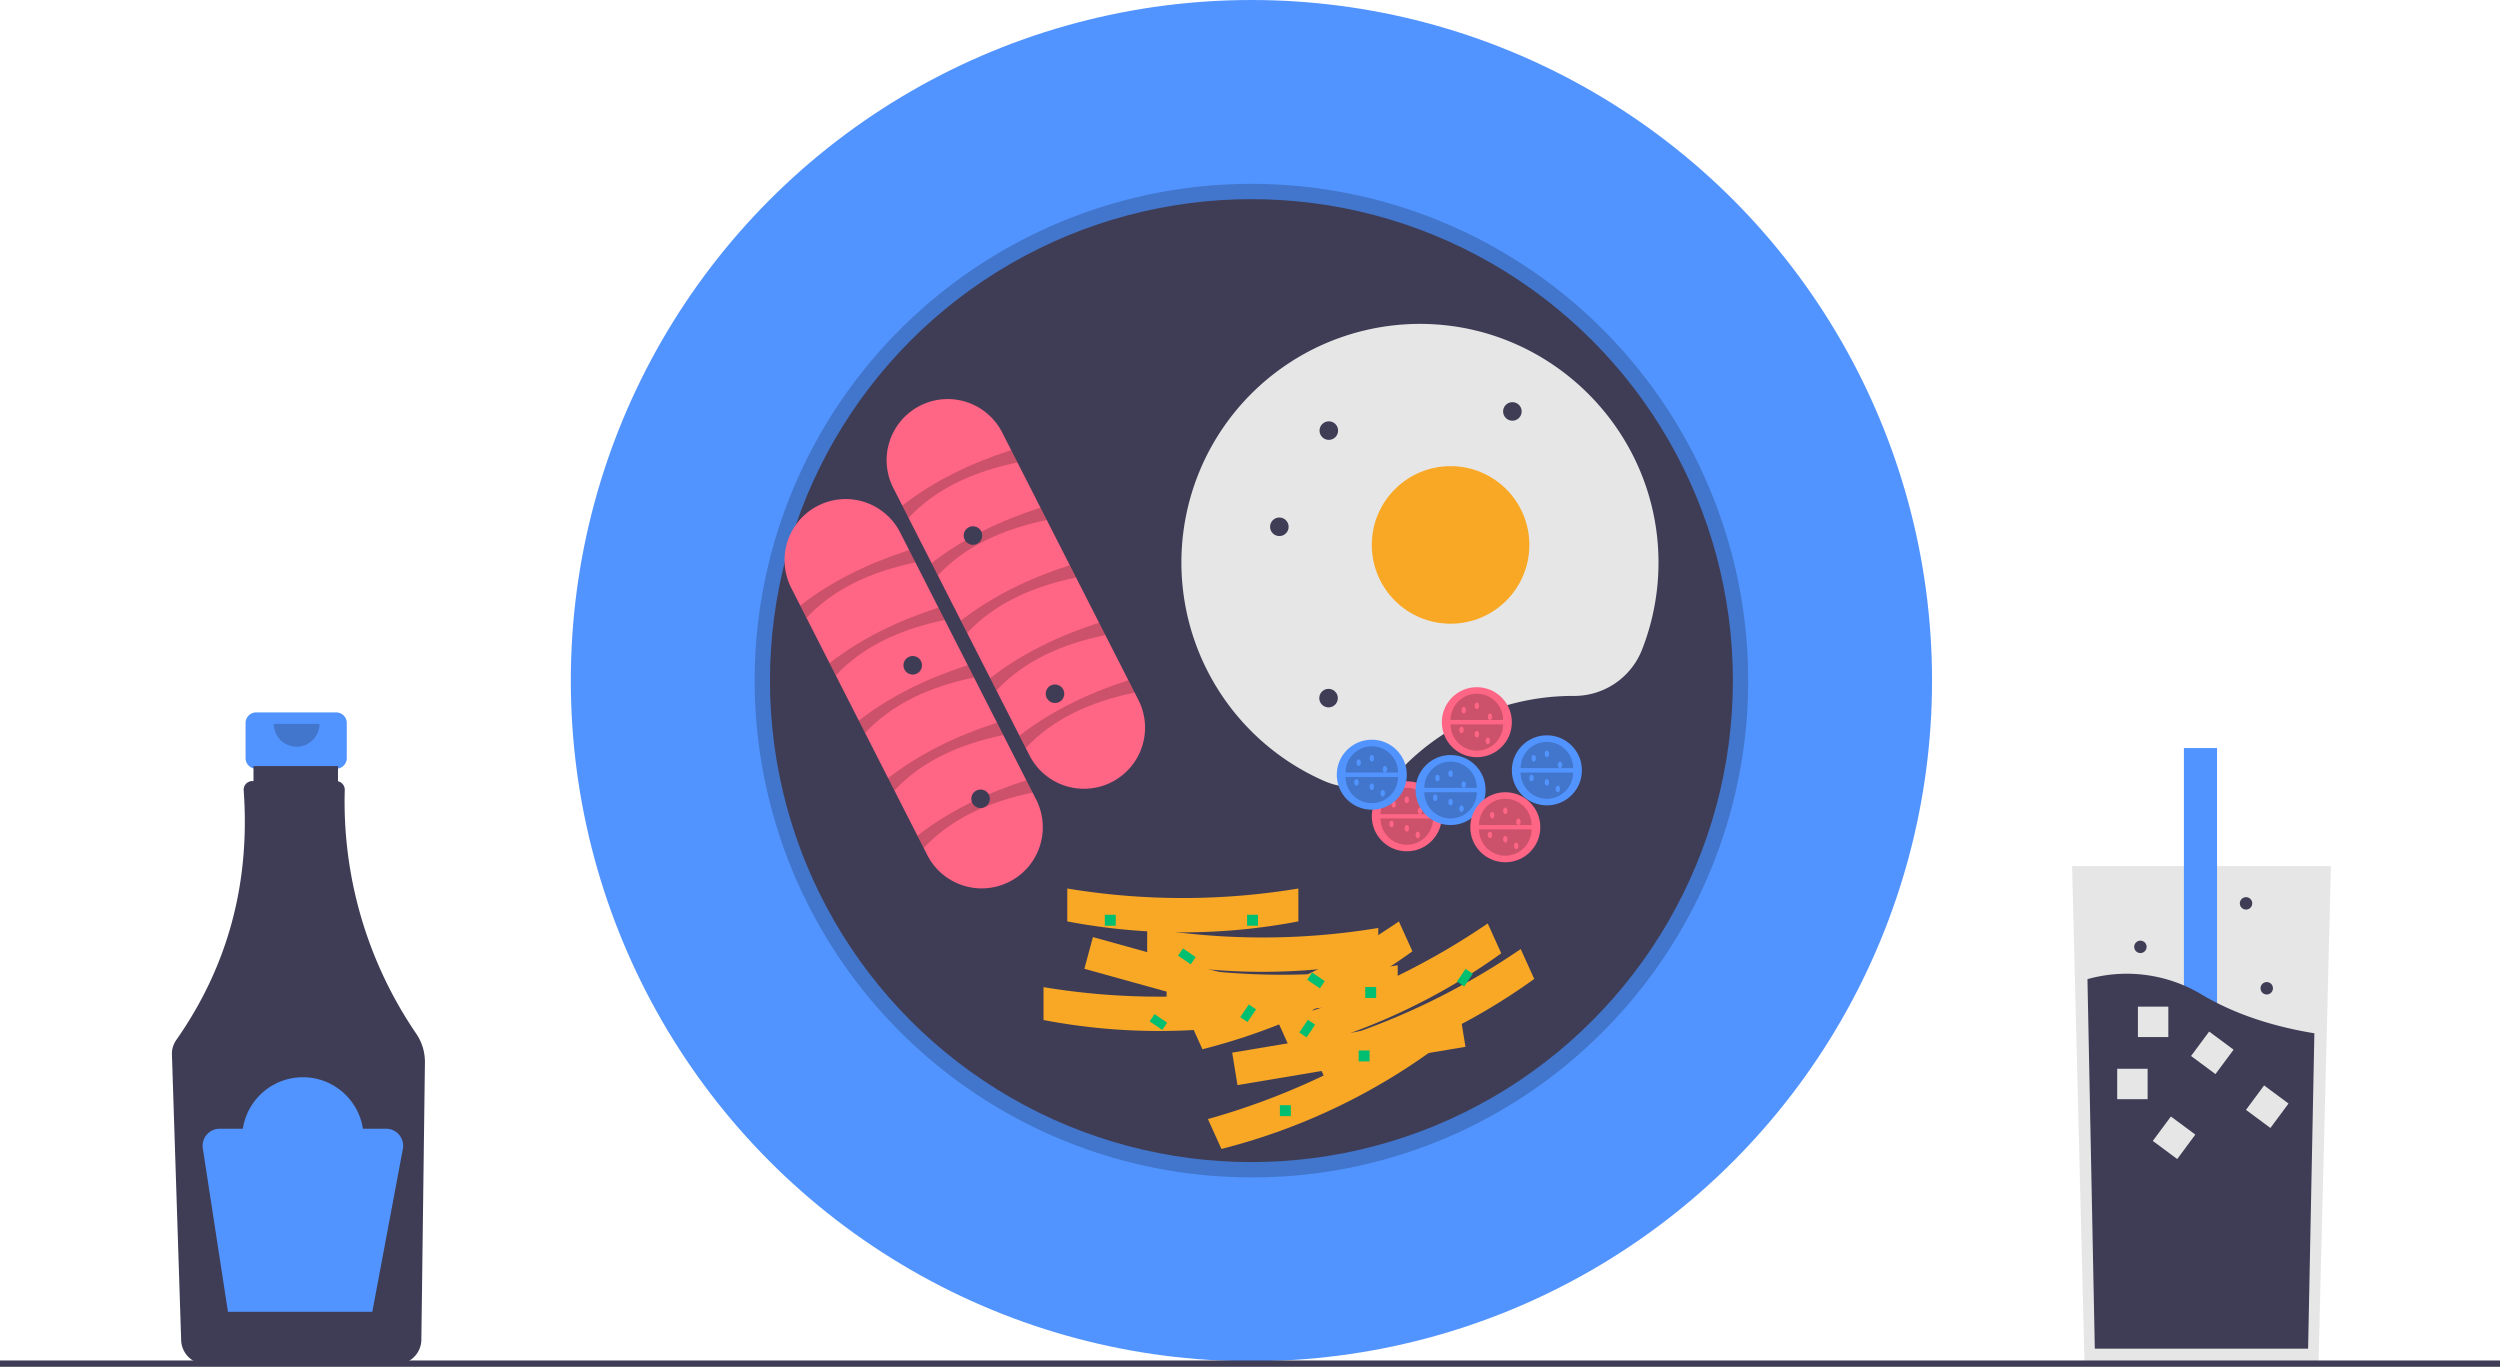 <svg xmlns="http://www.w3.org/2000/svg" data-name="Layer 1" width="888" height="485.489"
     viewBox="0 0 888 485.489">
    <title>breakfast</title>
    <path d="M275.412,460.3H246.993a3.768,3.768,0,0,0-3.768,3.768v12.474a3.768,3.768,0,0,0,3.768,3.768h4.709V499h19V480.31h4.709a3.768,3.768,0,0,0,3.768-3.768V464.068A3.768,3.768,0,0,0,275.412,460.3Z"
          transform="translate(-156 -207.256)" fill="#5294ff"/>
    <path d="M303.877,574.461a146.105,146.105,0,0,1-25.418-86.624,3.081,3.081,0,0,0-2.405-3.075V479.372H246.039v5.315h-.414a3.08,3.08,0,0,0-3.067,3.308q3.547,49.442-23.954,88.677a8.487,8.487,0,0,0-1.536,5.144l3.282,101.518a8.788,8.788,0,0,0,8.713,8.482h67.887a8.791,8.791,0,0,0,8.718-8.632l1.265-98.566A17.789,17.789,0,0,0,303.877,574.461Z"
          transform="translate(-156 -207.256)" fill="#3f3d56"/>
    <path d="M269.488,464.365a8.129,8.129,0,0,1-16.258,0"
          transform="translate(-156 -207.256)" opacity="0.2"/>
    <path d="M293.13,608.182h-8.221a21.576,21.576,0,0,0-42.649,0h-8.221a6.067,6.067,0,0,0-5.996,6.989l8.929,58.041h51.274l10.846-57.846A6.067,6.067,0,0,0,293.13,608.182Z"
          transform="translate(-156 -207.256)" fill="#5294ff"/>
    <polygon
            points="827.952 307.634 825.98 386.448 823.538 484.181 740.414 484.181 737.552 369.675 736 307.634 827.952 307.634"
            fill="#e6e6e6"/>
    <rect x="775.723" y="265.704" width="11.77" height="155.95" fill="#5294ff"/>
    <path d="M978.067,574.275l-2.226,112.02H900.074l-2.608-131.244a51.634,51.634,0,0,1,40.827,5.615C950.952,568.154,965.173,572.184,978.067,574.275Z"
          transform="translate(-156 -207.256)" fill="#3f3d56"/>
    <rect x="752.031" y="379.63" width="10.8" height="10.8" fill="#e6e6e6"/>
    <rect x="759.387" y="357.562" width="10.8" height="10.8" fill="#e6e6e6"/>
    <rect x="936.424" y="575.816" width="10.8" height="10.8"
          transform="translate(375.575 -653.921) rotate(36.563)" fill="#e6e6e6"/>
    <rect x="955.937" y="594.951" width="10.8" height="10.8"
          transform="translate(390.814 -661.779) rotate(36.563)" fill="#e6e6e6"/>
    <rect x="922.834" y="605.986" width="10.8" height="10.8"
          transform="translate(390.873 -639.888) rotate(36.563)" fill="#e6e6e6"/>
    <circle cx="805.148" cy="351.035" r="2.207" fill="#3f3d56"/>
    <circle cx="760.275" cy="336.323" r="2.207" fill="#3f3d56"/>
    <circle cx="797.792" cy="320.875" r="2.207" fill="#3f3d56"/>
    <circle cx="444.508" cy="241.754" r="241.754" fill="#5294ff"/>
    <path d="M600.508,625.467a176.456,176.456,0,1,1,124.774-51.683A175.304,175.304,0,0,1,600.508,625.467Zm0-342.031c-91.298,0-165.574,74.276-165.574,165.574,0,91.298,74.276,165.574,165.574,165.574,91.298,0,165.574-74.277,165.574-165.574C766.082,357.711,691.806,283.435,600.508,283.435Z"
          transform="translate(-156 -207.256)" opacity="0.2"/>
    <circle cx="444.508" cy="241.754" r="171.016" fill="#3f3d56"/>
    <path d="M473.327,380.627a21.704,21.704,0,1,1,38.681-19.698l48.316,94.878a21.704,21.704,0,1,1-38.681,19.698Z"
          transform="translate(-156 -207.256)" fill="#ff6584"/>
    <path d="M478.717,391.21l-2.23-4.379c11.129-8.647,24.198-15.007,38.681-19.698l2.23,4.379C501.722,374.776,488.386,380.817,478.717,391.21Z"
          transform="translate(-156 -207.256)" opacity="0.2"/>
    <path d="M489.123,411.645l-2.23-4.379c11.129-8.647,24.198-15.007,38.681-19.698l2.23,4.379C512.129,395.211,498.793,401.252,489.123,411.645Z"
          transform="translate(-156 -207.256)" opacity="0.2"/>
    <path d="M499.53,432.081l-2.23-4.379c11.129-8.647,24.198-15.007,38.681-19.698l2.23,4.379C522.535,415.647,509.199,421.688,499.53,432.081Z"
          transform="translate(-156 -207.256)" opacity="0.2"/>
    <path d="M509.936,452.516l-2.23-4.379c11.129-8.647,24.198-15.007,38.681-19.698l2.23,4.379C532.942,436.082,519.606,442.123,509.936,452.516Z"
          transform="translate(-156 -207.256)" opacity="0.2"/>
    <path d="M520.343,472.951l-2.23-4.379c11.129-8.647,24.198-15.007,38.681-19.698l2.23,4.379C543.349,456.517,530.013,462.558,520.343,472.951Z"
          transform="translate(-156 -207.256)" opacity="0.2"/>
    <path d="M437.079,416.146a21.704,21.704,0,1,1,38.681-19.698l48.316,94.878a21.704,21.704,0,0,1-38.681,19.698Z"
          transform="translate(-156 -207.256)" fill="#ff6584"/>
    <path d="M442.468,426.729l-2.23-4.379c11.129-8.647,24.198-15.007,38.681-19.698l2.23,4.379C465.474,410.295,452.138,416.336,442.468,426.729Z"
          transform="translate(-156 -207.256)" opacity="0.2"/>
    <path d="M452.875,447.164l-2.23-4.379c11.129-8.647,24.198-15.007,38.681-19.698l2.23,4.379C475.881,430.73,462.544,436.771,452.875,447.164Z"
          transform="translate(-156 -207.256)" opacity="0.2"/>
    <path d="M463.281,467.6l-2.23-4.379c11.129-8.647,24.198-15.007,38.681-19.698l2.23,4.379C486.287,451.166,472.951,457.207,463.281,467.6Z"
          transform="translate(-156 -207.256)" opacity="0.2"/>
    <path d="M473.688,488.035l-2.23-4.379c11.129-8.647,24.198-15.007,38.681-19.698l2.23,4.379C496.694,471.601,483.358,477.642,473.688,488.035Z"
          transform="translate(-156 -207.256)" opacity="0.2"/>
    <path d="M484.095,508.47l-2.23-4.379c11.129-8.647,24.198-15.007,38.681-19.698l2.23,4.379C507.1,492.036,493.764,498.077,484.095,508.47Z"
          transform="translate(-156 -207.256)" opacity="0.2"/>
    <path d="M714.778,454.451l.153 0a25.888,25.888,0,0,0,24.239-16.236,84.503,84.503,0,0,0,5.923-31.694c-.271-45.911-37.622-83.575-83.529-84.21a84.744,84.744,0,0,0-35.277,162.32,25.667,25.667,0,0,0,28.506-5.286A84.458,84.458,0,0,1,714.778,454.451Z"
          transform="translate(-156 -207.256)" fill="#e6e6e6"/>
    <circle cx="515.246" cy="193.559" r="27.984" fill="#f9a825"/>
    <circle cx="454.426" cy="187.115" r="3.297" fill="#3f3d56"/>
    <circle cx="345.598" cy="190.225" r="3.297" fill="#3f3d56"/>
    <circle cx="471.996" cy="152.949" r="3.297" fill="#3f3d56"/>
    <circle cx="471.902" cy="247.973" r="3.297" fill="#3f3d56"/>
    <circle cx="537.199" cy="146.141" r="3.297" fill="#3f3d56"/>
    <circle cx="324.207" cy="236.313" r="3.297" fill="#3f3d56"/>
    <circle cx="348.305" cy="283.731" r="3.297" fill="#3f3d56"/>
    <circle cx="499.7" cy="289.949" r="12.438" fill="#ff6584"/>
    <path d="M665.028,497.982a9.328,9.328,0,0,1-18.656,0"
          transform="translate(-156 -207.256)" opacity="0.2"/>
    <path d="M646.371,496.428a9.328,9.328,0,0,1,18.656,0"
          transform="translate(-156 -207.256)" opacity="0.2"/>
    <ellipse cx="495.035" cy="285.674" rx="0.777" ry="1.166" fill="#ff6584"/>
    <ellipse cx="499.7" cy="284.119" rx="0.777" ry="1.166" fill="#ff6584"/>
    <ellipse cx="499.7" cy="294.225" rx="0.777" ry="1.166" fill="#ff6584"/>
    <ellipse cx="504.364" cy="288.006" rx="0.777" ry="1.166" fill="#ff6584"/>
    <ellipse cx="503.586" cy="296.557" rx="0.777" ry="1.166" fill="#ff6584"/>
    <ellipse cx="494.258" cy="292.67" rx="0.777" ry="1.166" fill="#ff6584"/>
    <circle cx="524.575" cy="256.524" r="12.438" fill="#ff6584"/>
    <path d="M689.903,464.556a9.328,9.328,0,0,1-18.656,0"
          transform="translate(-156 -207.256)" opacity="0.2"/>
    <path d="M671.246,463.002a9.328,9.328,0,0,1,18.656,0"
          transform="translate(-156 -207.256)" opacity="0.2"/>
    <ellipse cx="519.91" cy="252.248" rx="0.777" ry="1.166" fill="#ff6584"/>
    <ellipse cx="524.575" cy="250.693" rx="0.777" ry="1.166" fill="#ff6584"/>
    <ellipse cx="524.575" cy="260.799" rx="0.777" ry="1.166" fill="#ff6584"/>
    <ellipse cx="529.239" cy="254.58" rx="0.777" ry="1.166" fill="#ff6584"/>
    <ellipse cx="528.461" cy="263.131" rx="0.777" ry="1.166" fill="#ff6584"/>
    <ellipse cx="519.133" cy="259.244" rx="0.777" ry="1.166" fill="#ff6584"/>
    <circle cx="549.45" cy="273.625" r="12.438" fill="#5294ff"/>
    <path d="M714.778,481.658a9.328,9.328,0,0,1-18.656,0"
          transform="translate(-156 -207.256)" opacity="0.2"/>
    <path d="M696.121,480.103a9.328,9.328,0,0,1,18.656,0"
          transform="translate(-156 -207.256)" opacity="0.2"/>
    <ellipse cx="544.785" cy="269.35" rx="0.777" ry="1.166" fill="#5294ff"/>
    <ellipse cx="549.45" cy="267.795" rx="0.777" ry="1.166" fill="#5294ff"/>
    <ellipse cx="549.45" cy="277.901" rx="0.777" ry="1.166" fill="#5294ff"/>
    <ellipse cx="554.114" cy="271.682" rx="0.777" ry="1.166" fill="#5294ff"/>
    <ellipse cx="553.336" cy="280.233" rx="0.777" ry="1.166" fill="#5294ff"/>
    <ellipse cx="544.008" cy="276.346" rx="0.777" ry="1.166" fill="#5294ff"/>
    <circle cx="487.262" cy="275.18" r="12.438" fill="#5294ff"/>
    <path d="M652.59,483.213a9.328,9.328,0,0,1-18.656,0"
          transform="translate(-156 -207.256)" opacity="0.2"/>
    <path d="M633.934,481.658a9.328,9.328,0,0,1,18.656,0"
          transform="translate(-156 -207.256)" opacity="0.2"/>
    <ellipse cx="482.598" cy="270.904" rx="0.777" ry="1.166" fill="#5294ff"/>
    <ellipse cx="487.262" cy="269.35" rx="0.777" ry="1.166" fill="#5294ff"/>
    <ellipse cx="487.262" cy="279.455" rx="0.777" ry="1.166" fill="#5294ff"/>
    <ellipse cx="491.926" cy="273.236" rx="0.777" ry="1.166" fill="#5294ff"/>
    <ellipse cx="491.149" cy="281.787" rx="0.777" ry="1.166" fill="#5294ff"/>
    <ellipse cx="481.821" cy="277.901" rx="0.777" ry="1.166" fill="#5294ff"/>
    <circle cx="515.246" cy="280.621" r="12.438" fill="#5294ff"/>
    <path d="M680.575,488.654a9.328,9.328,0,1,1-18.656,0"
          transform="translate(-156 -207.256)" opacity="0.2"/>
    <path d="M661.918,487.099a9.328,9.328,0,1,1,18.656,0"
          transform="translate(-156 -207.256)" opacity="0.2"/>
    <ellipse cx="510.582" cy="276.346" rx="0.777" ry="1.166" fill="#5294ff"/>
    <ellipse cx="515.246" cy="274.791" rx="0.777" ry="1.166" fill="#5294ff"/>
    <ellipse cx="515.246" cy="284.897" rx="0.777" ry="1.166" fill="#5294ff"/>
    <ellipse cx="519.91" cy="278.678" rx="0.777" ry="1.166" fill="#5294ff"/>
    <ellipse cx="519.133" cy="287.229" rx="0.777" ry="1.166" fill="#5294ff"/>
    <ellipse cx="509.805" cy="283.342" rx="0.777" ry="1.166" fill="#5294ff"/>
    <circle cx="534.68" cy="293.836" r="12.438" fill="#ff6584"/>
    <path d="M700.008,501.869a9.328,9.328,0,1,1-18.656,0"
          transform="translate(-156 -207.256)" opacity="0.2"/>
    <path d="M681.352,500.314a9.328,9.328,0,1,1,18.656,0"
          transform="translate(-156 -207.256)" opacity="0.2"/>
    <ellipse cx="530.016" cy="289.561" rx="0.777" ry="1.166" fill="#ff6584"/>
    <ellipse cx="534.68" cy="288.006" rx="0.777" ry="1.166" fill="#ff6584"/>
    <ellipse cx="534.68" cy="298.111" rx="0.777" ry="1.166" fill="#ff6584"/>
    <ellipse cx="539.344" cy="291.893" rx="0.777" ry="1.166" fill="#ff6584"/>
    <ellipse cx="538.567" cy="300.443" rx="0.777" ry="1.166" fill="#ff6584"/>
    <ellipse cx="529.239" cy="296.557" rx="0.777" ry="1.166" fill="#ff6584"/>
    <circle cx="374.734" cy="246.418" r="3.297" fill="#3f3d56"/>
    <polygon points="464.345 366.08 385.17 344.123 388.203 332.857 467.378 354.815 464.345 366.08"
             fill="#f9a825"/>
    <path d="M608.738,569.57a218.268,218.268,0,0,1-82.078,0V557.892a250.991,250.991,0,0,0,82.078,0Z"
          transform="translate(-156 -207.256)" fill="#f9a825"/>
    <path d="M617.176,534.536a218.268,218.268,0,0,1-82.078,0V522.857a250.992,250.992,0,0,0,82.078,0Z"
          transform="translate(-156 -207.256)" fill="#f9a825"/>
    <path d="M645.558,548.549a218.268,218.268,0,0,1-82.078,0v-11.678a250.992,250.992,0,0,0,82.078,0Z"
          transform="translate(-156 -207.256)" fill="#f9a825"/>
    <path d="M652.462,561.785a218.268,218.268,0,0,1-82.078,0v-11.678a250.992,250.992,0,0,0,82.078,0Z"
          transform="translate(-156 -207.256)" fill="#f9a825"/>
    <polygon
            points="520.531 371.824 439.554 385.426 437.676 373.904 518.652 360.302 520.531 371.824"
            fill="#f9a825"/>
    <path d="M664.435,580.577a219.97,219.97,0,0,1-74.58,34.784l-4.804-10.612a252.954,252.954,0,0,0,74.58-34.784Z"
          transform="translate(-156 -207.256)" fill="#f9a825"/>
    <path d="M657.689,545.166a219.97,219.97,0,0,1-74.58,34.784l-4.804-10.612a252.954,252.954,0,0,0,74.58-34.784Z"
          transform="translate(-156 -207.256)" fill="#f9a825"/>
    <path d="M689.243,545.872a219.97,219.97,0,0,1-74.58,34.784l-4.804-10.612a252.955,252.955,0,0,0,74.58-34.784Z"
          transform="translate(-156 -207.256)" fill="#f9a825"/>
    <path d="M700.962,554.972a219.97,219.97,0,0,1-74.58,34.784L621.577,579.145a252.954,252.954,0,0,0,74.58-34.784Z"
          transform="translate(-156 -207.256)" fill="#f9a825"/>
    <rect x="442.953" y="324.93" width="3.887" height="3.887" fill="#00bf71"/>
    <rect x="454.614" y="392.559" width="3.887" height="3.887" fill="#00bf71"/>
    <rect x="392.426" y="324.93" width="3.887" height="3.887" fill="#00bf71"/>
    <rect x="482.598" y="373.125" width="3.887" height="3.887" fill="#00bf71"/>
    <rect x="484.93" y="350.582" width="3.887" height="3.887" fill="#00bf71"/>
    <rect x="574.856" y="545.4" width="5.441" height="3.109"
          transform="translate(250.708 -437.191) rotate(34.156)" fill="#00bf71"/>
    <rect x="620.719" y="553.951" width="5.441" height="3.109"
          transform="translate(263.419 -461.465) rotate(34.156)" fill="#00bf71"/>
    <rect x="564.75" y="568.721" width="5.441" height="3.109"
          transform="translate(262.058 -427.495) rotate(34.156)" fill="#00bf71"/>
    <rect x="596.621" y="565.611" width="5.441" height="3.109"
          transform="translate(1249.177 182.378) rotate(124.156)" fill="#00bf71"/>
    <rect x="617.61" y="571.053" width="5.441" height="3.109"
          transform="translate(1286.452 173.506) rotate(124.156)" fill="#00bf71"/>
    <rect x="673.578" y="552.396" width="5.441" height="3.109"
          transform="matrix(-0.561, 0.828, -0.828, -0.561, 1358.406, 98.06)"
          fill="#00bf71"/>
    <rect y="483.248" width="888" height="2.241" fill="#3f3d56"/>
</svg>
